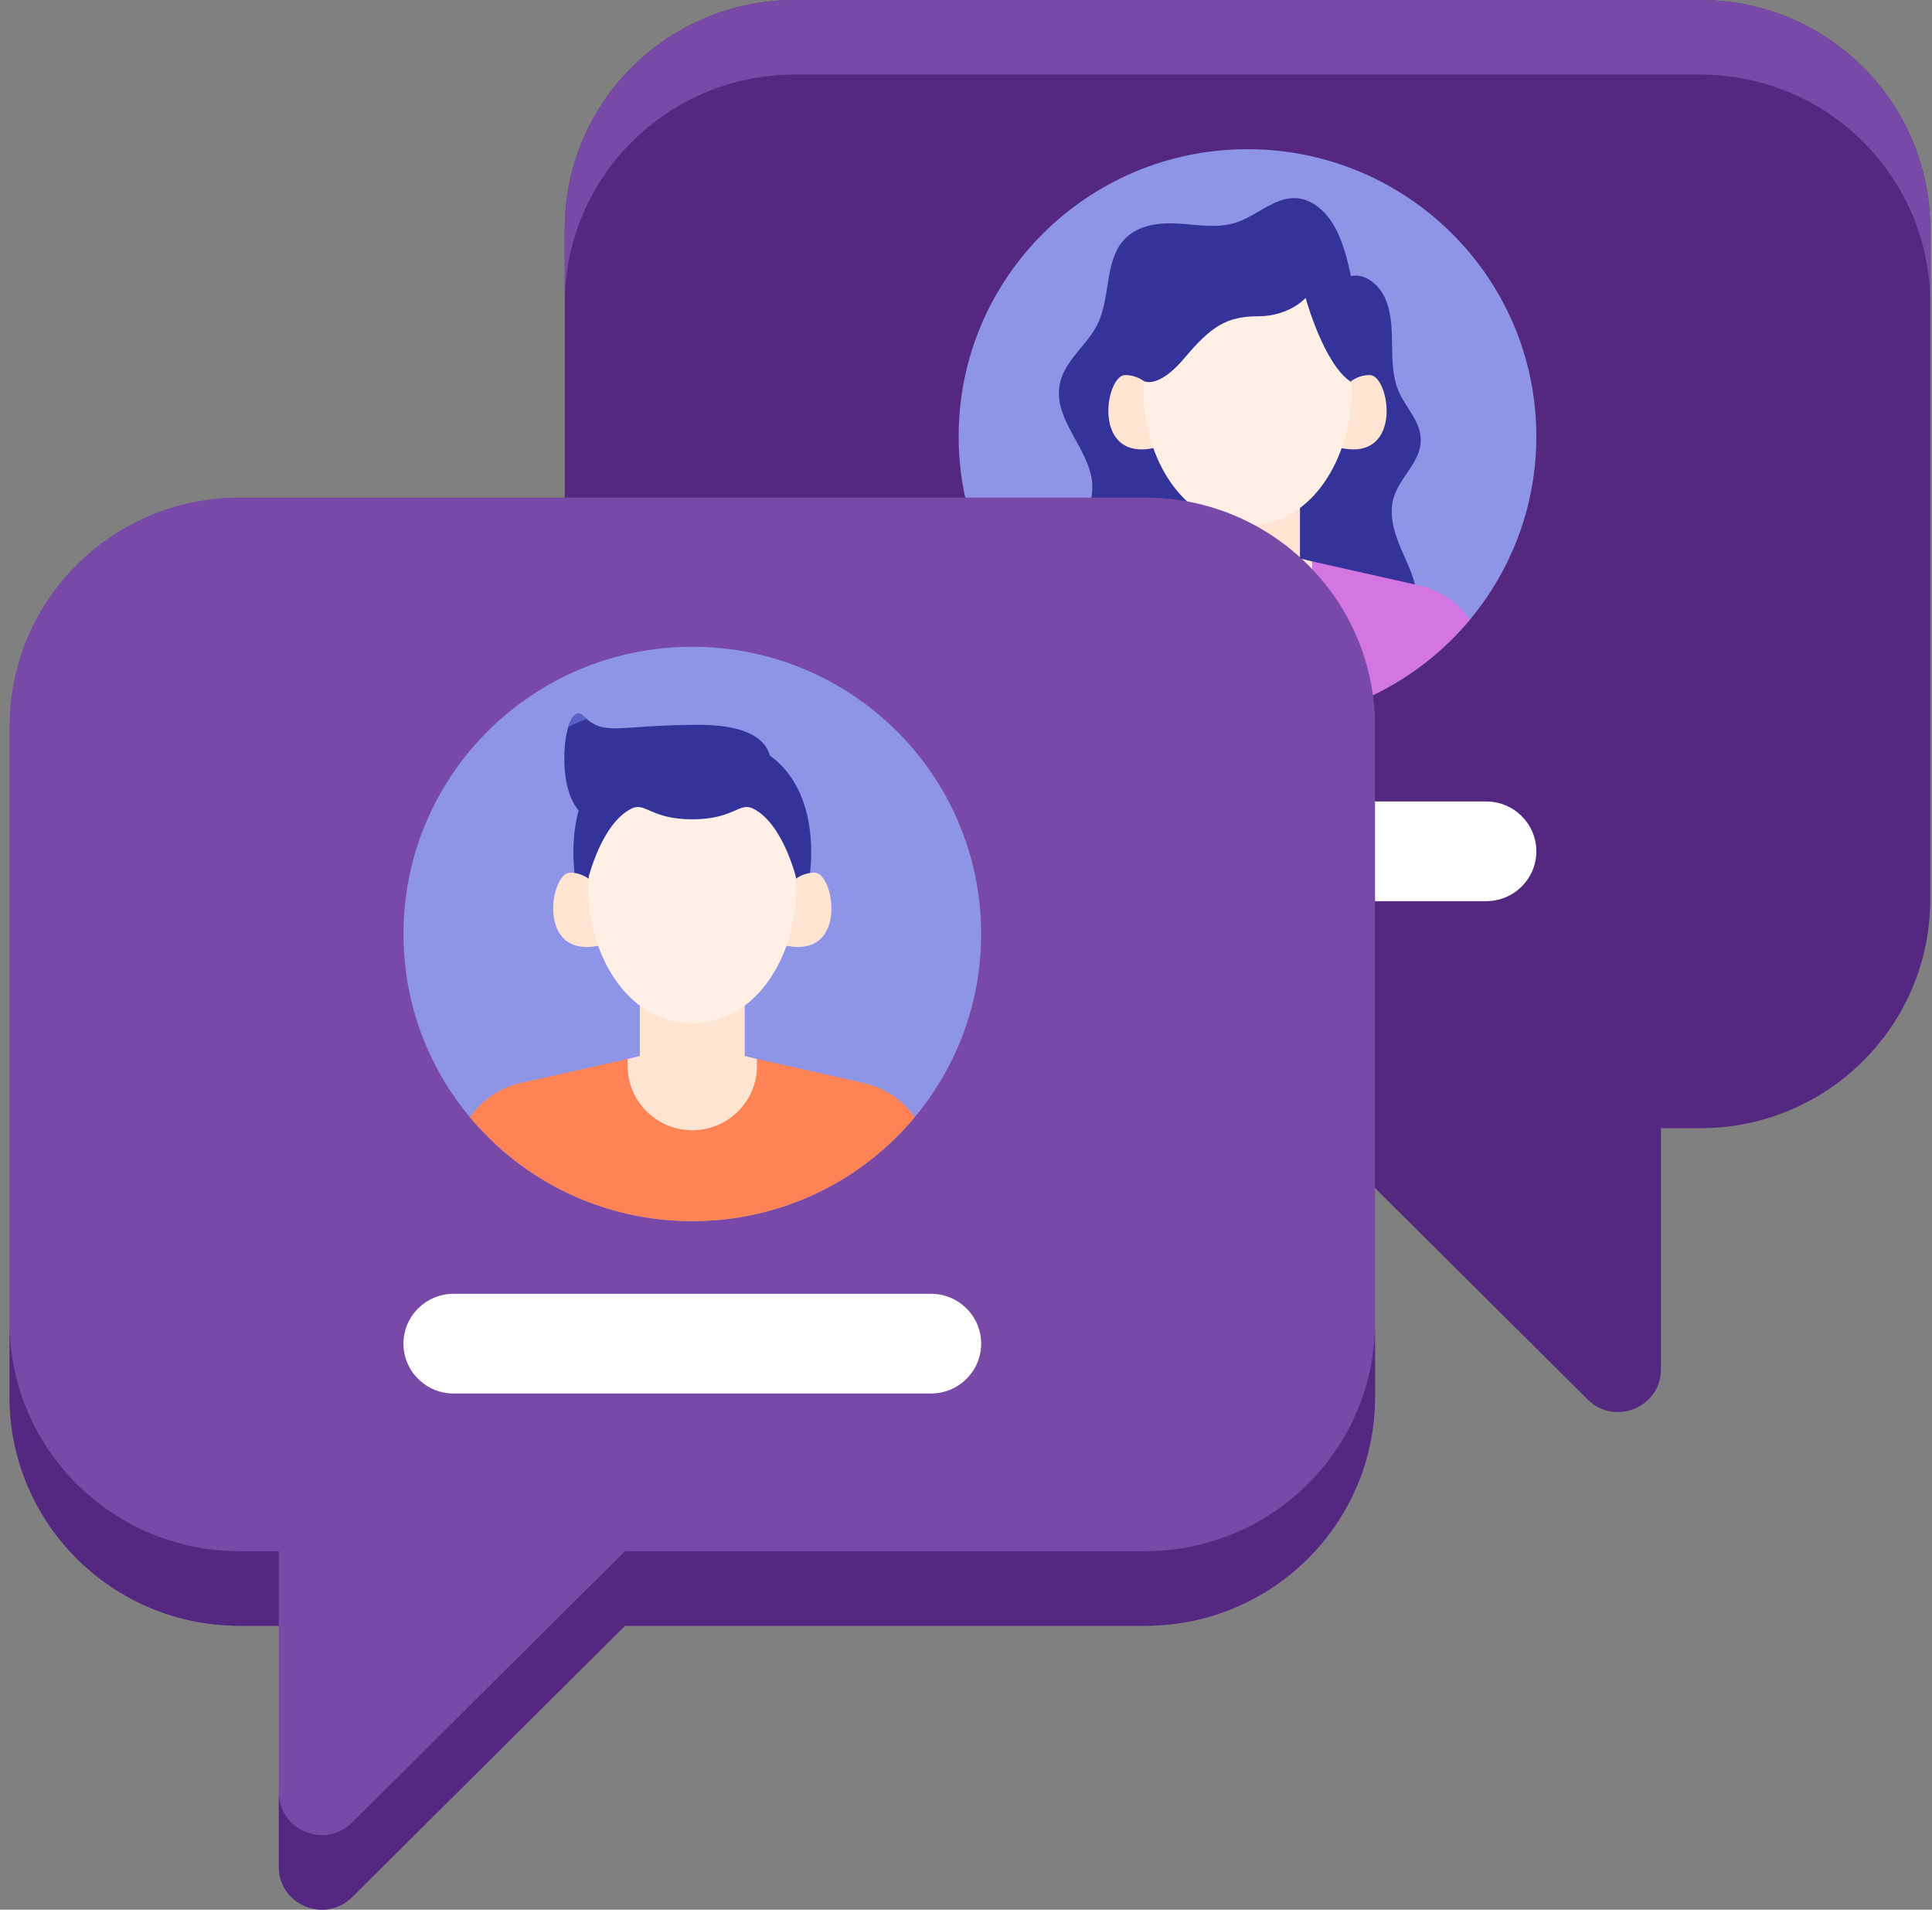<svg width="170" height="168" viewBox="0 0 170 168" fill="none" xmlns="http://www.w3.org/2000/svg">
<rect x="0" y="0" width="170" height="168" fill="#808080" stroke="none"/>
<g clip-path="url(#clip0_2325_5545)">
<path d="M69.933 0H149.604C160.782 0 169.843 9.008 169.843 20.119V79.132C169.843 90.244 160.782 99.251 149.605 99.251H146.152V120.461C146.152 123.808 142.081 125.484 139.701 123.118L115.692 99.251H69.933C58.756 99.251 49.695 90.244 49.695 79.132V20.119C49.695 9.008 58.756 0 69.933 0Z" fill="#542781"/>
<path d="M149.605 0H69.933C58.756 0 49.695 9.008 49.695 20.119V26.681C49.695 15.57 58.756 6.562 69.933 6.562H149.605C160.782 6.562 169.843 15.57 169.843 26.681V20.119C169.843 9.008 160.782 0 149.605 0Z" fill="#7849A7"/>
<path d="M130.774 79.278H88.763C86.327 79.278 84.352 77.315 84.352 74.893C84.352 72.471 86.327 70.508 88.763 70.508H130.774C133.21 70.508 135.185 72.47 135.185 74.893C135.185 77.314 133.21 79.278 130.774 79.278Z" fill="white"/>
<path d="M109.769 63.656C123.806 63.656 135.185 52.344 135.185 38.391C135.185 24.437 123.806 13.125 109.769 13.125C95.732 13.125 84.353 24.437 84.353 38.391C84.353 52.344 95.732 63.656 109.769 63.656Z" fill="#8F95E6"/>
<path d="M122.687 56.077C124.045 55.794 124.797 54.051 124.687 52.529C124.577 51.006 123.856 49.636 123.267 48.254C122.678 46.872 122.204 45.296 122.615 43.838C123.143 41.965 125.035 40.646 125.018 38.685C125.003 37.077 123.703 35.889 123.076 34.438C122.534 33.182 122.509 31.739 122.491 30.348C122.473 28.956 122.441 27.512 121.889 26.262C121.336 25.012 120.104 24.014 118.87 24.286C118.548 22.767 118.164 21.247 117.421 19.919C116.679 18.592 115.443 17.502 114.033 17.429C112.163 17.334 110.609 18.962 108.816 19.564C107.149 20.123 105.362 19.768 103.621 19.666C101.881 19.565 99.946 19.817 98.774 21.243C97.221 23.132 97.687 26.172 96.615 28.433C95.672 30.424 93.576 31.733 93.225 33.947C92.706 37.219 96.337 39.853 96.109 43.166C96.012 44.591 95.206 45.818 94.74 47.151C93.565 50.514 94.847 54.71 97.627 56.594L122.687 56.077Z" fill="#333399"/>
<path d="M124.884 51.502C124.863 51.498 124.842 51.493 124.821 51.488L115.458 49.389H104.08L94.717 51.488C94.695 51.493 94.675 51.497 94.654 51.502C92.814 51.928 91.251 53.021 90.189 54.498C94.851 60.092 101.891 63.656 109.769 63.656C117.647 63.656 124.687 60.092 129.349 54.499C128.286 53.021 126.724 51.928 124.884 51.502Z" fill="#D476E2"/>
<path d="M114.386 49.125V42.067H105.152V49.125L104.08 49.389V50C104.08 53.124 106.626 55.656 109.769 55.656C112.911 55.656 115.458 53.124 115.458 50V49.389L114.386 49.125Z" fill="#FFE4D1"/>
<path d="M101.641 34.594C101.641 34.594 100.763 32.994 99.006 32.994C97.25 32.994 96.006 40.67 101.641 39.391V34.594Z" fill="#FFE4D1"/>
<path d="M117.897 34.594C117.897 34.594 118.775 32.994 120.531 32.994C122.288 32.994 123.532 40.67 117.897 39.391V34.594Z" fill="#FFE4D1"/>
<path d="M109.769 24.308C96.314 24.308 98.886 46.245 109.769 46.245C120.651 46.245 123.224 24.308 109.769 24.308Z" fill="#FFEFE4"/>
<path d="M100.647 33.526C100.647 33.526 101.913 34.256 104.223 31.5C106.534 28.744 107.92 27.825 110.693 27.825C113.466 27.825 114.886 26.207 114.886 26.207C114.886 26.207 116.473 32.053 118.897 33.614L119.011 29.203L115.314 23.691H103.761L100.527 29.203L100.647 33.526Z" fill="#333399"/>
<path d="M100.753 43.774H21.081C9.904 43.774 0.843 52.782 0.843 63.893V122.906C0.843 134.018 9.904 143.025 21.081 143.025H24.534V164.236C24.534 167.583 28.605 169.259 30.985 166.892L54.994 143.025H100.753C111.931 143.025 120.991 134.017 120.991 122.906V63.893C120.991 52.782 111.93 43.774 100.753 43.774Z" fill="#7849A7"/>
<path d="M24.534 136.463H21.081C9.904 136.463 0.843 127.455 0.843 116.344V122.906C0.843 134.018 9.904 143.025 21.081 143.025H24.534V136.463Z" fill="#542781"/>
<path d="M100.753 136.463H54.994L30.985 160.33C28.605 162.696 24.534 161.02 24.534 157.673V164.236C24.534 167.583 28.605 169.259 30.985 166.892L54.994 143.025H100.753C111.931 143.025 120.991 134.017 120.991 122.906V116.344C120.991 127.455 111.93 136.463 100.753 136.463Z" fill="#542781"/>
<path d="M60.917 107.431C74.954 107.431 86.333 96.119 86.333 82.165C86.333 68.211 74.954 56.899 60.917 56.899C46.88 56.899 35.501 68.211 35.501 82.165C35.501 96.119 46.88 107.431 60.917 107.431Z" fill="#8F95E6"/>
<path d="M76.032 95.277C76.011 95.272 75.991 95.267 75.969 95.263L66.606 93.164H55.228L45.865 95.263C45.844 95.267 45.824 95.272 45.802 95.277C43.962 95.702 42.399 96.796 41.337 98.273C45.999 103.866 53.039 107.43 60.917 107.43C68.796 107.43 75.835 103.866 80.498 98.273C79.435 96.796 77.872 95.703 76.032 95.277Z" fill="#FF8354"/>
<path d="M65.534 92.9V85.842H56.3V92.9L55.228 93.164V93.775C55.228 96.899 57.775 99.43 60.917 99.43C64.06 99.43 66.606 96.899 66.606 93.775V93.164L65.534 92.9Z" fill="#FFE4D1"/>
<path d="M67.738 66.459C67.448 65.345 66.212 63.766 61.525 63.766C54.285 63.766 53.255 64.832 51.328 62.991C49.702 61.438 48.747 68.912 50.915 71.285C50 74.647 50.732 78.014 50.732 78.014H60.917H71.102C71.102 78.014 72.811 70.149 67.738 66.459Z" fill="#333399"/>
<path d="M51.61 63.243C51.518 63.165 51.424 63.083 51.328 62.992C50.785 62.472 50.316 62.965 50.015 63.938C50.538 63.69 51.068 63.456 51.61 63.243Z" fill="#5861C7"/>
<path d="M52.789 78.368C52.789 78.368 51.911 76.769 50.155 76.769C48.399 76.769 47.154 84.444 52.789 83.165V78.368Z" fill="#FFE4D1"/>
<path d="M69.045 78.368C69.045 78.368 69.923 76.769 71.68 76.769C73.436 76.769 74.68 84.444 69.045 83.165V78.368Z" fill="#FFE4D1"/>
<path d="M60.917 68.083C47.462 68.083 50.035 90.02 60.917 90.02C71.8 90.02 74.373 68.083 60.917 68.083Z" fill="#FFEFE4"/>
<path d="M60.917 66.888C60.917 66.888 51.765 65.605 51.765 77.278C51.765 77.278 52.917 72.453 55.561 71.138C56.792 70.525 57.243 72.077 60.917 72.077C64.59 72.077 65.041 70.525 66.272 71.138C68.916 72.453 70.068 77.278 70.068 77.278C70.07 65.605 60.917 66.888 60.917 66.888Z" fill="#333399"/>
<path d="M81.922 122.59H39.912C37.476 122.59 35.501 120.627 35.501 118.205C35.501 115.784 37.476 113.82 39.912 113.82H81.923C84.359 113.82 86.334 115.783 86.334 118.205C86.333 120.627 84.359 122.59 81.922 122.59Z" fill="white"/>
</g>
<defs>
<clipPath id="clip0_2325_5545">
<rect width="169" height="168" fill="white" transform="translate(0.843)"/>
</clipPath>
</defs>
</svg>
